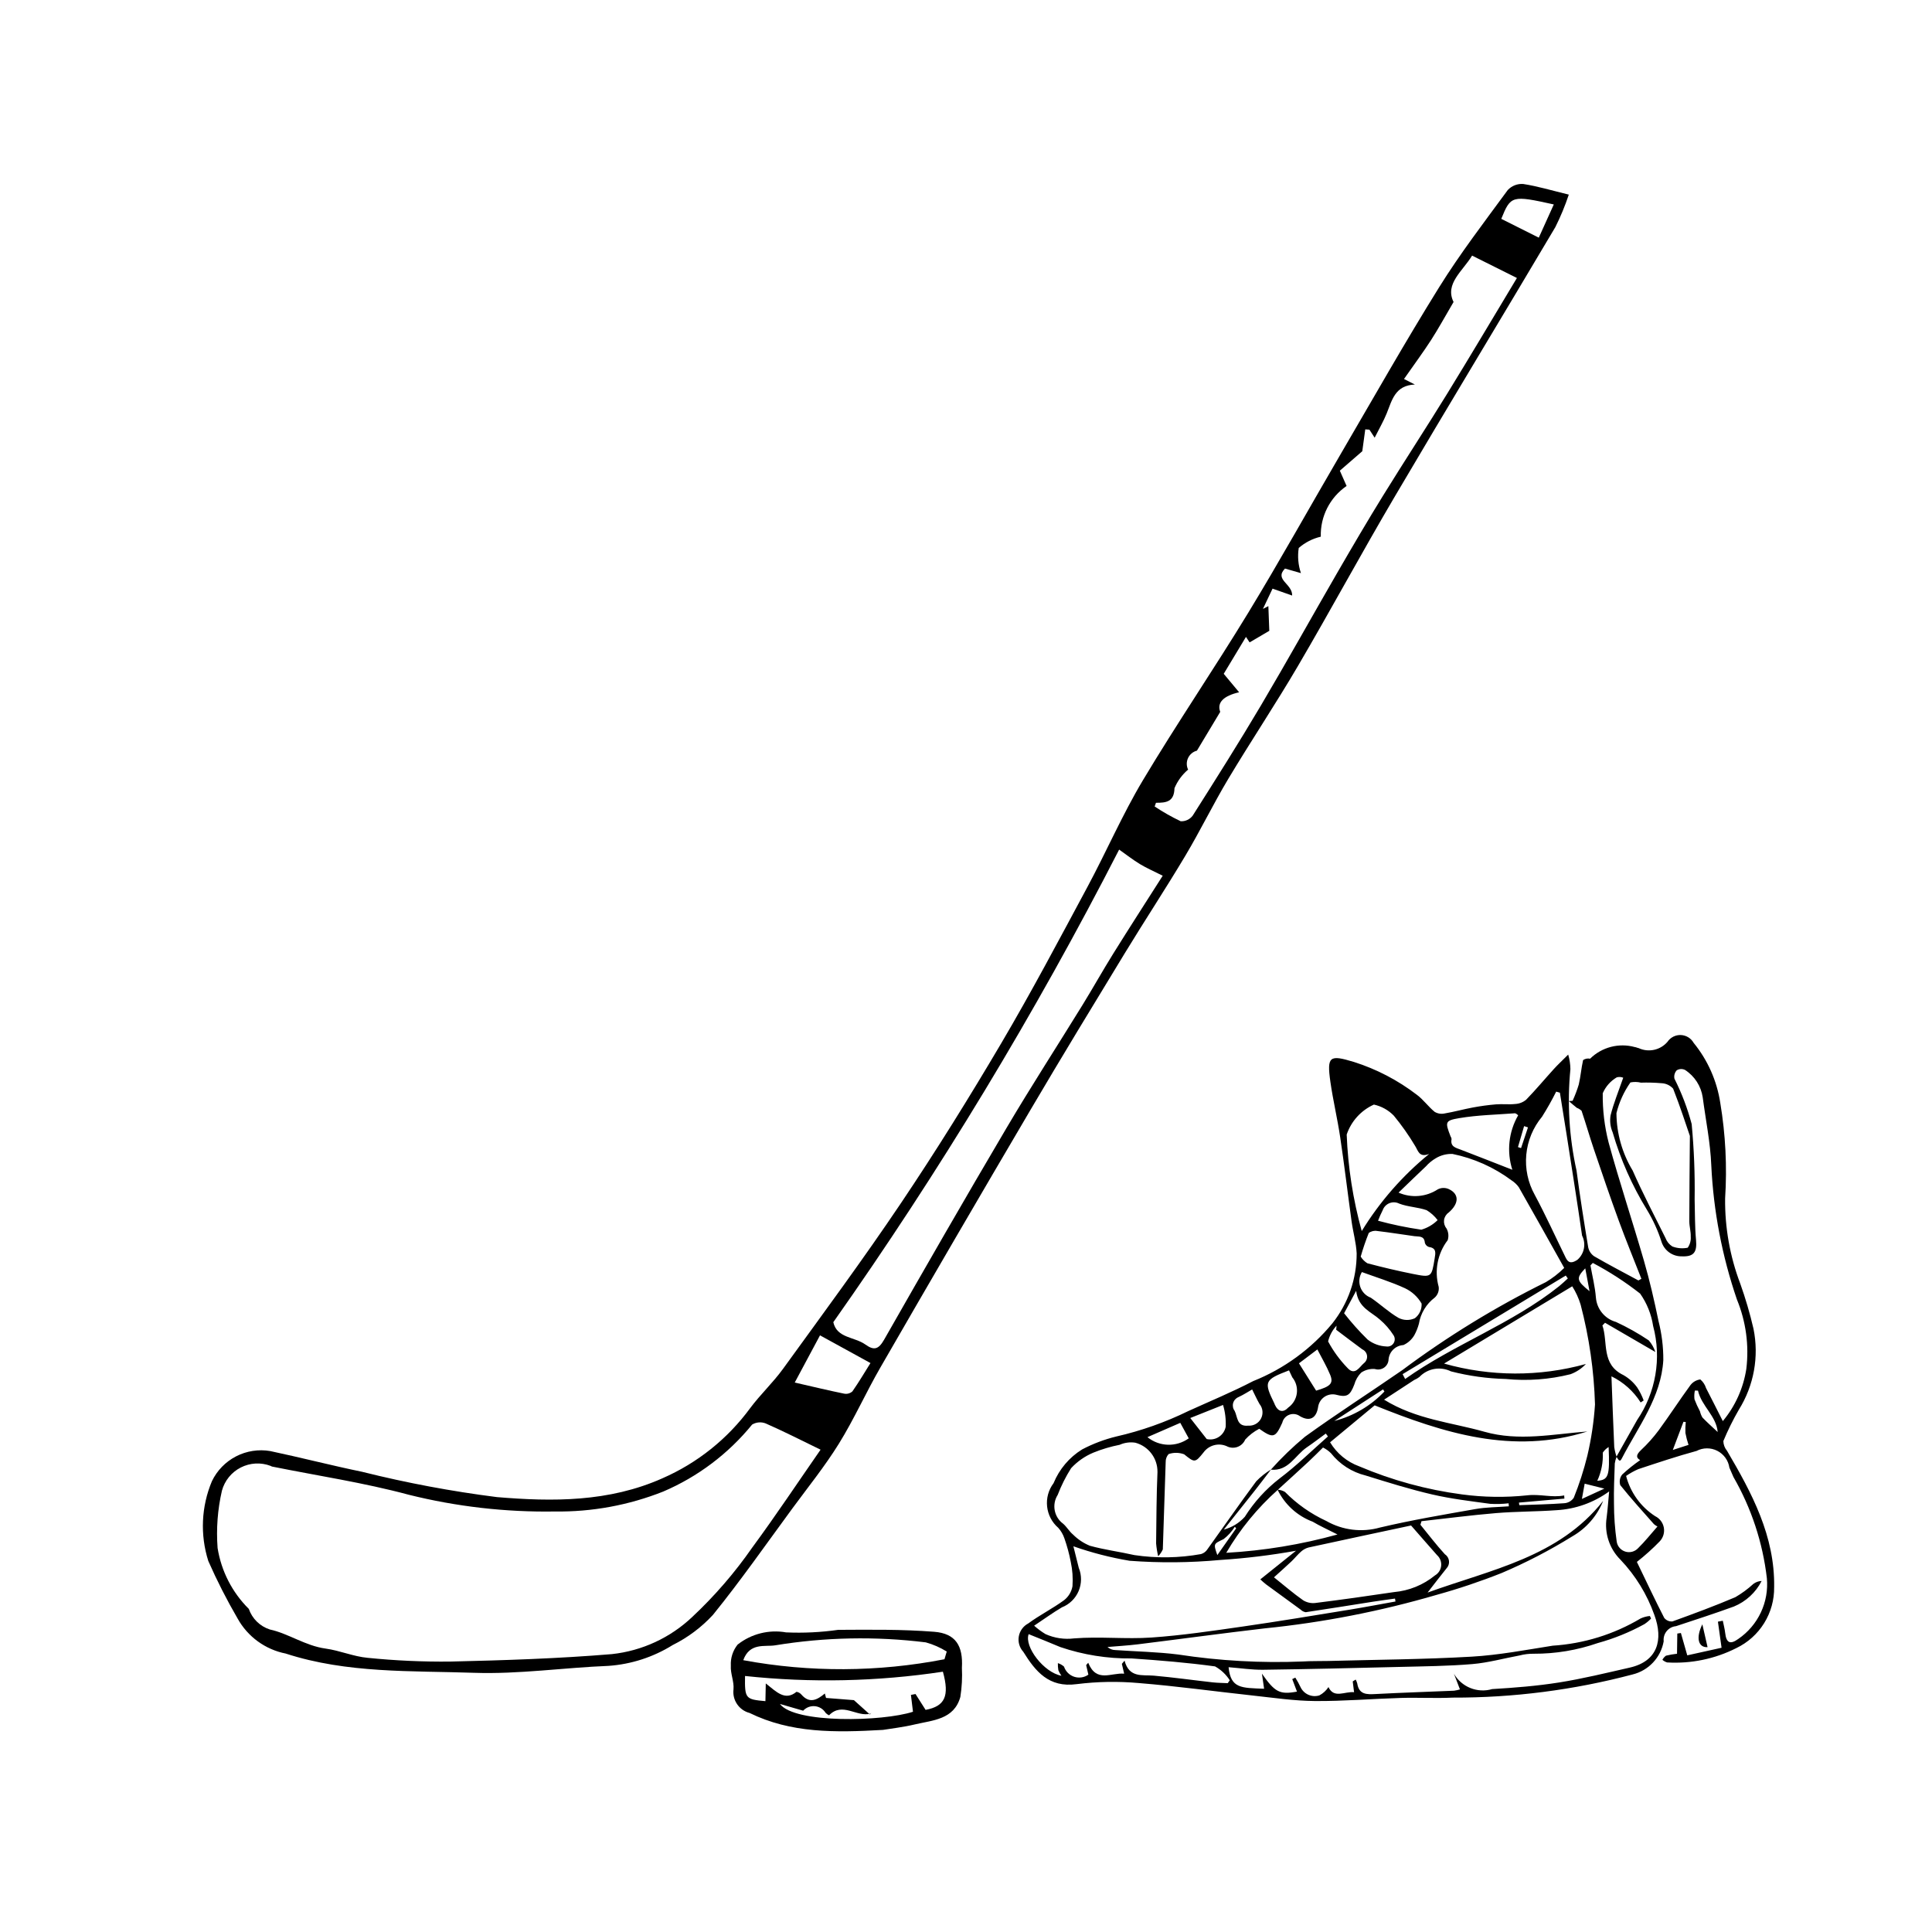 <?xml version="1.0" encoding="UTF-8"?>
<!-- Uploaded to: SVG Repo, www.svgrepo.com, Generator: SVG Repo Mixer Tools -->
<svg fill="#000000" width="800px" height="800px" version="1.1" viewBox="144 144 512 512" xmlns="http://www.w3.org/2000/svg">
 <g>
  <path d="m559.75 195.57c-0.98 2.953-2.172 5.832-3.566 8.617-14.145 23.867-28.531 47.594-42.609 71.5-8.723 14.809-16.891 29.941-25.582 44.77-5.934 10.125-12.465 19.898-18.496 29.969-3.984 6.656-7.379 13.668-11.355 20.332-5.184 8.695-10.762 17.152-16.027 25.801-8.379 13.762-16.758 27.523-24.93 41.406-13.391 22.754-26.684 45.566-39.875 68.438-3.836 6.641-6.973 13.699-11.008 20.207-3.715 5.988-8.18 11.516-12.363 17.207-6.941 9.445-13.656 19.078-21.027 28.176h-0.004c-3.039 3.281-6.648 5.981-10.652 7.969-5.121 3.188-10.945 5.078-16.961 5.508-11.891 0.473-23.793 2.242-35.637 1.84-16.695-0.57-33.625 0.191-49.91-5.09l0.004-0.004c-5.434-1.059-10.113-4.469-12.793-9.309-2.863-4.922-5.453-10-7.75-15.211-2.211-6.945-1.871-14.449 0.953-21.168 1.359-2.828 3.606-5.141 6.394-6.578 2.793-1.441 5.977-1.934 9.07-1.402 8.176 1.727 16.27 3.832 24.453 5.516v0.004c11.723 2.926 23.609 5.156 35.598 6.676 14.766 1.238 29.664 1.352 43.898-4.992h-0.004c9.238-4.035 17.25-10.438 23.215-18.562 2.699-3.629 6.07-6.769 8.719-10.43 10.551-14.566 21.254-29.039 31.285-43.961 9.285-13.812 18.09-27.977 26.543-42.316 7.996-13.562 15.359-27.5 22.816-41.375 5.035-9.363 9.27-19.188 14.711-28.297 8.961-14.996 18.824-29.453 27.91-44.383 8.453-13.891 16.352-28.117 24.555-42.16 8.609-14.742 17.023-29.609 26.035-44.105 5.559-8.941 12-17.336 18.234-25.836l0.004 0.004c1.055-1.113 2.559-1.695 4.09-1.57 3.773 0.578 7.461 1.695 12.062 2.812zm-198.29 332.61c-5.215-2.531-9.793-4.871-14.492-6.93v-0.004c-1.195-0.488-2.551-0.383-3.656 0.285-6.297 7.734-14.379 13.824-23.547 17.746-9.137 3.625-18.895 5.422-28.723 5.285-13.039 0.207-26.047-1.281-38.703-4.434-11.902-3.203-24.172-5.039-36.277-7.481-0.125-0.023-0.227-0.141-0.352-0.176v0.004c-2.578-0.98-5.449-0.824-7.906 0.43-2.457 1.25-4.269 3.484-4.992 6.144-1.145 4.977-1.531 10.102-1.148 15.195 0.977 6.117 3.871 11.766 8.27 16.129 0.898 2.594 2.961 4.613 5.57 5.457 4.922 1.059 9.422 4.328 14.773 5.059 3.766 0.512 7.402 2.117 11.164 2.453 7.281 0.738 14.598 1.07 21.914 0.992 14.281-0.336 28.582-0.789 42.809-1.977 8.004-0.867 15.5-4.34 21.336-9.891 5.91-5.539 11.223-11.688 15.844-18.34 6.316-8.574 12.215-17.457 18.117-25.949zm88.883-171.43-0.348 0.98h0.004c2.203 1.469 4.512 2.773 6.902 3.914 1.242 0.059 2.434-0.5 3.176-1.492 6.137-9.672 12.258-19.359 18.094-29.219 6.922-11.695 13.523-23.582 20.332-35.348 3.93-6.789 7.898-13.559 12.016-20.23 5.606-9.078 11.453-18.008 17.043-27.094 6.199-10.082 12.227-20.273 18.434-30.59l-11.879-5.93c-2.469 4.098-7.297 7.465-4.91 12.293-2.277 3.875-4.008 7.059-5.969 10.098-2.098 3.25-4.41 6.363-7.164 10.309l2.887 1.469c-5.277 0.195-6.07 4.188-7.488 7.68-0.844 2.07-1.98 4.023-3.176 6.406l-1.387-2.129-1.102-0.074-0.789 5.789-5.949 5.156 1.789 4.055h-0.004c-4.414 3.023-6.988 8.086-6.832 13.434-2.164 0.508-4.168 1.531-5.844 2.988-0.348 2.238-0.148 4.527 0.582 6.672l-4.227-1.211c-2.906 2.988 1.992 4.004 1.898 7.152l-5.195-1.832-2.547 5.375c1.098-0.566 1.621-0.836 1.438-0.742l0.25 6.547-5.219 3.066-0.965-1.457-5.894 9.785 4.078 4.891c-4.086 0.934-5.941 2.711-5.008 5.195l-6.168 10.273v0.004c-1.039 0.27-1.902 0.988-2.356 1.961-0.453 0.973-0.449 2.098 0.012 3.066-1.574 1.332-2.809 3.019-3.609 4.922-0.086 3.613-2.172 3.883-4.906 3.867zm-85.508 137.64c0.934 4.269 5.625 3.856 8.508 5.93 2.285 1.641 3.484 1.289 4.949-1.277 10.699-18.77 21.461-37.504 32.441-56.109 6.488-10.992 13.438-21.715 20.137-32.59 2.781-4.516 5.371-9.156 8.176-13.66 4.191-6.731 8.496-13.395 13.086-20.605-2.34-1.18-4.254-2.008-6.019-3.074-1.871-1.133-3.602-2.496-5.527-3.852h-0.004c-22.281 43.469-47.594 85.316-75.746 125.24zm-10.223 16c5.164 1.18 9.133 2.141 13.133 2.953l0.004-0.004c0.77 0.141 1.559-0.082 2.144-0.602 1.754-2.519 3.32-5.168 4.789-7.512l-13.371-7.344c-2.066 3.856-4.195 7.832-6.695 12.504zm201.16-312.21c-11.094-2.457-11.418-2.367-13.918 3.82l9.941 4.984z"/>
  <path d="m377.99 602.44c-12.762 0.734-24.387 0.883-35.355-4.492h-0.004c-2.785-0.73-4.602-3.41-4.246-6.269 0.191-2.047-0.848-4.199-0.703-6.262-0.109-2.019 0.531-4.008 1.797-5.586 3.625-2.859 8.297-4.035 12.84-3.234 4.609 0.207 9.23-0.02 13.801-0.672 8.488-0.043 17.004-0.156 25.453 0.512 5.691 0.449 7.676 3.715 7.344 9.508h-0.004c0.133 2.594-0.004 5.195-0.41 7.762-1.672 6.012-7.305 6.156-12.09 7.289-3.098 0.738-6.289 1.09-8.422 1.445zm-15.398-9.648 0.316 1.18 7.387 0.582 4.231 3.797c0.703-0.723 0.465-0.305 0.137-0.215-3.598 1-7.414-3.207-10.953 0.43l-0.008 0.004c-0.348-0.156-0.66-0.379-0.918-0.66-0.617-0.996-1.664-1.641-2.832-1.75-1.164-0.109-2.312 0.332-3.106 1.191l-6.16-1.785c3.941 5.231 27.215 4.684 35.262 2.066l-0.543-4.465 1.215-0.234 2.672 4.203c5.129-0.965 6.379-3.656 4.586-10.117l0.004-0.004c-17.359 2.621-34.984 3.004-52.441 1.137-0.086 5.992 0.09 6.195 5.402 6.672l0.098-4.699c2.883 2.293 5.113 4.688 8.137 2.223 0.504 0.078 0.965 0.336 1.297 0.723 2.188 2.519 4.203 1.406 6.215-0.277zm31.703-9.074 0.602-2.047v0.004c-1.727-1.074-3.598-1.891-5.555-2.43-13.281-1.648-26.723-1.383-39.926 0.785-2.644 0.438-6.731-0.816-8.441 3.934v0.004c17.629 3.262 35.719 3.176 53.316-0.25z"/>
  <path d="m559.59 423.48c0.371 1.254 0.566 2.551 0.582 3.859-0.875 8.984-0.328 18.055 1.625 26.871 0.898 6.789 1.973 13.559 3.09 20.316 0.195 0.977 0.762 1.84 1.586 2.402 3.848 2.234 7.801 4.285 11.715 6.402l0.801-0.43c-2.008-5.137-4.109-10.238-6.004-15.418-2.285-6.246-4.43-12.547-6.566-18.848-1.152-3.402-2.137-6.859-3.285-10.262-0.363-0.34-0.793-0.609-1.262-0.789-0.727-0.566-1.414-1.188-2.113-1.785l0.996-0.074c0.641-1.395 1.188-2.836 1.633-4.309 0.504-2.133 0.66-4.348 1.152-6.484 0.539-0.371 1.207-0.504 1.848-0.363 3.113-3.07 7.629-4.246 11.844-3.086 0.355 0.031 0.691 0.234 1.047 0.285v0.004c2.629 1.207 5.742 0.523 7.621-1.676 0.789-1.176 2.129-1.855 3.539-1.801 1.414 0.059 2.695 0.84 3.391 2.07 3.738 4.582 6.176 10.078 7.062 15.922 1.395 8.363 1.824 16.859 1.281 25.32-0.082 7.703 1.273 15.352 4.008 22.555 1.398 3.922 2.574 7.918 3.512 11.973 1.504 7.383 0.113 15.062-3.879 21.453-1.551 2.68-2.922 5.457-4.109 8.312 0.02 0.945 0.363 1.852 0.973 2.574 6.59 11.211 12.699 22.586 12.492 36.141h-0.004c0.047 3.371-0.875 6.68-2.652 9.543-1.777 2.863-4.336 5.156-7.375 6.609-5.668 2.867-11.992 4.176-18.332 3.797-0.461-0.141-0.887-0.375-1.25-0.695 0.223-0.438 0.551-0.812 0.953-1.098 0.961-0.234 1.938-0.406 2.918-0.512l0.074-5.348 0.953-0.148 1.688 5.922 9.09-2.012-0.965-6.914 1.293-0.246c0.215 1.066 0.504 2.125 0.625 3.203 0.305 2.672 1.305 3.195 3.492 1.613l0.004-0.004c2.578-1.766 4.637-4.184 5.965-7.008 1.328-2.824 1.879-5.953 1.594-9.062-1.094-9.449-4.106-18.578-8.852-26.824-0.379-0.82-0.73-1.652-1.082-2.484-0.281-1.922-1.477-3.582-3.207-4.465-1.727-0.879-3.773-0.867-5.492 0.031-5.203 1.414-10.328 3.137-15.449 4.828l-0.004 0.004c-1.129 0.492-2.207 1.094-3.219 1.797 1.141 4.391 3.887 8.191 7.691 10.656 1.199 0.582 2.051 1.695 2.301 3.008 0.246 1.309-0.141 2.66-1.047 3.637-1.902 1.965-3.938 3.797-6.09 5.481 2.738 5.668 4.91 10.293 7.246 14.836 0.52 0.664 1.348 1.02 2.188 0.934 5.598-2.023 11.188-4.09 16.66-6.422 1.715-0.996 3.316-2.176 4.777-3.516 0.633-0.48 1.398-0.754 2.191-0.777-1.562 3.062-4.172 5.461-7.352 6.769-5.07 1.852-10.215 3.508-15.344 5.207-0.969 0.09-1.859 0.566-2.473 1.32-0.613 0.754-0.898 1.723-0.789 2.691-0.766 4.301-3.996 7.746-8.238 8.785-15.559 4.121-31.59 6.184-47.688 6.137-4.57 0.223-9.164-0.051-13.742 0.086-7.582 0.227-15.164 0.875-22.742 0.82-5.481-0.039-10.961-0.863-16.43-1.453-10.09-1.09-20.152-2.496-30.262-3.312-5.488-0.492-11.012-0.395-16.48 0.289-7.375 1-10.906-3.398-14.148-8.602v0.004c-0.996-1.102-1.426-2.602-1.168-4.062 0.262-1.461 1.18-2.723 2.492-3.418 3.039-2.231 6.461-3.945 9.504-6.172 1.176-0.91 1.969-2.231 2.227-3.695 0.156-2.156 0.004-4.32-0.453-6.434-0.406-2.129-0.973-4.223-1.691-6.266-0.348-1.023-0.895-1.969-1.613-2.773-3.473-3-4.023-8.184-1.254-11.844 1.516-3.707 4.164-6.84 7.57-8.945 2.879-1.512 5.934-2.664 9.09-3.43 6.59-1.504 12.98-3.766 19.051-6.734 5.746-2.609 11.594-5.027 17.184-7.934 8.18-3.266 15.41-8.543 21.016-15.336 4.172-5.269 6.434-11.793 6.414-18.512-0.141-2.836-0.953-5.637-1.344-8.469-1.031-7.438-1.914-14.895-3.023-22.32-0.73-4.914-1.898-9.766-2.598-14.68-0.969-6.824-0.211-7.219 6.223-5.266v-0.004c6.027 1.91 11.676 4.859 16.695 8.707 1.723 1.281 3.019 3.129 4.688 4.5v0.004c0.777 0.473 1.703 0.637 2.594 0.457 2.527-0.426 5.012-1.121 7.535-1.59 2.043-0.383 4.102-0.664 6.172-0.836 1.688-0.137 3.41 0.09 5.094-0.098 1.051-0.059 2.055-0.453 2.867-1.121 2.555-2.629 4.906-5.453 7.371-8.168 1.004-1.109 2.109-2.125 3.785-3.805zm-76.973 115.35c-5.394 4.809-10 10.438-13.648 16.68 9.973-0.559 19.855-2.188 29.48-4.856-2.664-1.359-4.684-2.258-6.566-3.383h0.004c-4.082-1.523-7.422-4.562-9.316-8.484 0.688 0.035 1.359 0.238 1.957 0.586 3.156 3.207 6.867 5.812 10.953 7.699 4.324 2.469 9.461 3.094 14.254 1.734 8.332-1.965 16.793-3.402 25.23-4.883 2.918-0.512 5.926-0.504 8.895-0.734l-0.062-0.797c-1.609 0.184-3.234 0.234-4.852 0.141-5.152-0.703-10.34-1.312-15.395-2.484-5.949-1.379-11.797-3.211-17.637-5.023-3.633-0.891-6.867-2.969-9.184-5.902-0.621-0.617-1.336-1.125-2.117-1.516-1.371 1.344-2.574 2.574-3.832 3.742-2.703 2.512-5.441 4.988-8.164 7.481zm89.754-8.781c1.816-3.219 3.641-6.434 5.445-9.66l-0.004-0.004c5.004-7.312 6.57-16.441 4.281-25-0.469-3.082-1.648-6.016-3.438-8.566-3.93-3.082-8.129-5.801-12.547-8.129l-0.621 0.656c0.5 2.832 1.215 5.644 1.441 8.496h0.004c0.227 3.062 2.352 5.656 5.312 6.484 3.027 1.398 5.938 3.035 8.707 4.898 0.773 0.898 1.363 1.941 1.738 3.07l-13.332-7.746-0.699 0.707c1.543 4.496-0.402 10.305 5.582 13.164h-0.004c1.43 0.816 2.664 1.926 3.629 3.258 0.707 1.082 1.285 2.246 1.727 3.461l-0.801 0.523c-1.891-2.981-4.566-5.375-7.738-6.918 0.246 6.481 0.461 12.605 0.738 18.73 0.125 0.887 0.332 1.758 0.625 2.606-0.23 0.559-0.391 1.145-0.48 1.742-0.117 3.531-0.289 7.07-0.215 10.598 0.004 3.398 0.246 6.793 0.727 10.156 0.203 1.246 1.098 2.262 2.309 2.625 1.207 0.359 2.516-0.004 3.367-0.93 1.777-1.719 3.312-3.688 5.121-5.734-0.336-0.164-0.648-0.371-0.93-0.617-3.012-3.414-6.078-6.789-8.922-10.34-0.312-0.969-0.121-2.027 0.512-2.82 1.492-1.379 3.078-2.652 4.75-3.809-1.227-0.695-0.977-1.516 0.219-2.652h-0.004c1.719-1.605 3.289-3.363 4.695-5.25 2.883-3.934 5.535-8.035 8.414-11.973 0.637-0.836 1.582-1.379 2.621-1.512 0.715 0.602 1.242 1.395 1.516 2.289 1.457 2.805 2.867 5.633 4.449 8.754 3.293-3.957 5.445-8.738 6.227-13.824 0.762-6.242-0.098-12.578-2.488-18.395-3.93-11.473-6.219-23.449-6.797-35.562-0.238-6.023-1.48-12.008-2.269-18.012-0.445-2.988-2.156-5.641-4.699-7.277-0.703-0.34-1.527-0.301-2.191 0.105-0.547 0.598-0.773 1.426-0.605 2.219 1.934 3.836 3.465 7.863 4.566 12.016 0.621 6.621 0.887 13.273 0.785 19.922 0.105 3.609 0.035 7.231 0.371 10.82 0.297 3.18-0.559 4.461-3.742 4.324-2.422 0.059-4.598-1.461-5.375-3.758-0.953-3.019-2.269-5.91-3.918-8.617-3.922-6.394-6.969-13.285-9.062-20.484-0.609-1.418-0.801-2.981-0.551-4.5 0.832-3.293 2.141-6.465 3.356-9.977-0.547-0.223-1.148-0.258-1.715-0.098-1.656 0.973-2.957 2.449-3.715 4.211-0.059 4.398 0.465 8.785 1.555 13.047 2.875 10.52 6.336 20.875 9.367 31.352 1.523 5.258 2.754 10.613 3.859 15.977 0.863 3.379 1.293 6.859 1.27 10.348-0.574 9.867-6.617 17.586-10.945 25.961-0.52 1.008-0.711 0.906-1.477-0.359zm-91.586 3.43-0.004-0.004c2.793-3.125 5.812-6.039 9.035-8.719 8.43-6.098 17.207-11.715 25.77-17.633 11.957-8.926 24.707-16.742 38.086-23.348 1.766-1.051 3.398-2.316 4.859-3.766-4.16-7.418-8.059-14.418-12.031-21.379-0.52-0.727-1.176-1.344-1.93-1.824-4.637-3.453-9.98-5.844-15.648-7-1.539-0.059-3.059 0.328-4.379 1.113-1.008 0.586-1.914 1.328-2.684 2.199-2.289 2.16-4.547 4.356-7.231 6.938v-0.004c3.391 1.492 7.301 1.168 10.398-0.863 0.914-0.465 1.988-0.488 2.922-0.066 2.731 1.266 2.812 3.769-0.059 6.234-0.656 0.457-1.09 1.168-1.199 1.957-0.105 0.789 0.121 1.59 0.629 2.207 0.547 0.953 0.668 2.094 0.336 3.141-2.695 3.519-3.578 8.098-2.387 12.367 0.145 1.066-0.254 2.137-1.055 2.852-2.234 1.684-3.734 4.164-4.188 6.926-0.281 1.043-0.684 2.055-1.199 3.008-0.672 1.164-1.691 2.09-2.918 2.641-2.059 0.125-3.723 1.727-3.922 3.781-0.023 0.875-0.461 1.691-1.18 2.195s-1.633 0.637-2.465 0.363c-1.273-0.098-2.543 0.238-3.602 0.953-0.875 0.883-1.508 1.973-1.836 3.172-1.148 2.977-1.961 3.465-4.965 2.664-1.027-0.207-2.098 0.016-2.965 0.609-0.867 0.594-1.461 1.512-1.641 2.547-0.438 3.133-2.242 4.086-4.844 2.559h0.004c-0.812-0.59-1.867-0.734-2.809-0.383-0.941 0.348-1.641 1.148-1.867 2.125-1.82 4.027-2.402 4.215-6.102 1.602h-0.004c-1.402 0.727-2.66 1.695-3.723 2.867-0.387 0.918-1.148 1.629-2.09 1.957-0.941 0.328-1.98 0.242-2.856-0.234-2.168-0.926-4.684-0.238-6.082 1.66-2.25 2.82-2.375 2.754-5.148 0.512-1.328-0.496-2.785-0.516-4.121-0.059-0.523 0.578-0.801 1.34-0.773 2.117-0.281 7.711-0.48 15.426-0.758 23.137-0.301 0.676-0.719 1.297-1.23 1.832-0.266-1.121-0.449-2.258-0.547-3.406 0.074-6.328 0.09-12.66 0.363-18.98h-0.004c0.031-3.613-2.391-6.785-5.879-7.715-1.41-0.215-2.848-0.02-4.148 0.559-2.387 0.469-4.723 1.164-6.977 2.082-2.234 0.934-4.242 2.34-5.887 4.121-1.414 2.238-2.606 4.609-3.555 7.082-1.594 2.523-0.969 5.852 1.438 7.621 0.98 0.844 1.641 2.066 2.637 2.883 1.27 1.27 2.781 2.277 4.445 2.961 3.867 1.074 7.887 1.586 11.812 2.477h-0.004c5.867 0.875 11.836 0.785 17.672-0.27 0.715-0.215 1.328-0.688 1.723-1.324 4.305-5.973 8.488-12.031 12.879-17.938l-0.004-0.004c1.172-1.215 2.496-2.273 3.938-3.148-1.426 1.863-2.836 3.742-4.289 5.582-2.727 3.457-5.481 6.894-8.219 10.34v0.004c2.148-0.559 4.086-1.742 5.566-3.394 2.449-3.898 5.57-7.332 9.211-10.148 4.512-3.398 8.562-7.402 12.816-11.141l-0.566-0.766c-1.676 1.223-3.32 2.492-5.035 3.656-3.094 2.098-4.848 6.383-9.539 5.91zm88.066 8.273c-1.59 3.969-4.473 7.281-8.184 9.406-5.977 3.703-12.227 6.949-18.699 9.699-5.621 2.234-11.363 4.168-17.195 5.781-14.906 4.363-30.18 7.34-45.629 8.898-11.219 1.305-22.414 2.84-33.625 4.227-2.664 0.328-5.348 0.477-8.023 0.707v-0.004c0.562 0.516 1.293 0.805 2.055 0.816 5.562 0.387 11.16 0.484 16.68 1.18 10.91 1.676 21.957 2.293 32.984 1.848 2.262-0.148 4.539-0.078 6.809-0.137 12.652-0.34 25.316-0.414 37.949-1.141 7.203-0.414 14.359-1.785 21.504-2.91 8.227-0.523 16.207-2.996 23.293-7.207 0.777-0.359 1.613-0.582 2.465-0.664l0.312 0.68v0.004c-0.527 0.559-1.117 1.051-1.758 1.477-3.906 2.148-8.051 3.832-12.352 5.012-5.461 1.898-11.203 2.859-16.988 2.832-1.262-0.016-2.523 0.137-3.746 0.457-4.172 0.766-8.309 1.93-12.516 2.285-6.418 0.543-12.883 0.59-19.328 0.754-12.031 0.301-24.066 0.59-36.102 0.75-3.039 0.039-6.086-0.434-9.168-0.676 0.555 5.68 3.426 5.477 9.41 5.707l-0.574-4c3.426 4.906 4.695 5.613 9.289 4.762l-1.254-3.316 0.82-0.395-0.004 0.004c0.504 0.797 0.957 1.625 1.363 2.477 0.871 1.898 3.016 2.852 5.012 2.231 0.973-0.52 1.805-1.277 2.41-2.203 1.453 3.129 4.301 1.105 6.785 1.359l-0.359-2.863 0.789-0.484c0.176 0.324 0.316 0.664 0.41 1.02 0.457 2.996 2.531 2.934 4.875 2.812 6.926-0.367 13.863-0.586 20.793-0.883l0.004-0.004c0.523-0.07 1.039-0.184 1.547-0.34l-1.605-4.184-0.004 0.004c2.019 3.551 6.219 5.246 10.141 4.094 5.926-0.352 11.871-0.82 17.727-1.75 6.301-1 12.523-2.531 18.754-3.945 7.391-1.68 8.922-7.348 6.516-13.93-1.934-5.465-4.996-10.461-8.992-14.66-2.938-2.922-4.297-7.074-3.664-11.168 0.289-2.254 0.438-4.523 0.664-6.926-4.078 2.973-8.93 4.699-13.969 4.973-5.336 0.391-10.703 0.328-16.035 0.773-6.586 0.547-13.148 1.414-19.723 2.141l-0.285 0.945c2.144 2.617 4.191 5.32 6.473 7.809h0.004c0.609 0.398 1.008 1.047 1.094 1.77 0.086 0.723-0.156 1.449-0.656 1.977-1.547 1.91-3.035 3.871-5.016 6.414 17.008-6.156 34.746-9.379 46.523-24.293zm-72.363-15.527c1.77 2.941 4.492 5.191 7.719 6.367 8.703 3.699 17.863 6.203 27.238 7.441 5.715 0.77 11.5 0.852 17.238 0.25 3.457-0.418 6.559 0.68 9.844 0.02l0.051 0.844-12.043 1.055 0.094 0.684c3.984-0.152 7.977-0.223 11.953-0.52h-0.004c1.004-0.078 1.918-0.605 2.484-1.438 1.461-3.617 2.66-7.336 3.594-11.125 1.055-4.473 1.734-9.027 2.035-13.613-0.262-8.941-1.543-17.82-3.816-26.473-0.52-1.703-1.266-3.328-2.215-4.832l-33.973 20.477v-0.004c12.285 3.481 25.289 3.519 37.594 0.113-1.133 1.211-2.535 2.144-4.094 2.715-5.602 1.402-11.406 1.824-17.152 1.254-4.898-0.117-9.766-0.793-14.512-2.012-2.809-1.395-6.203-0.793-8.363 1.48-0.43 0.328-0.902 0.602-1.398 0.812-2.539 1.648-5.066 3.309-7.965 5.203 8.5 5.269 17.816 6.016 26.582 8.504 9.113 2.586 18.195 0.625 27.285-0.07-19.785 6.215-38.074 0.453-56.367-6.926zm-78.43 48.602c0.934 0.832 1.941 1.574 3.012 2.227 2.383 1.07 5.016 1.461 7.606 1.133 6.797-0.535 13.695 0.246 20.504-0.227 8.078-0.562 16.125-1.758 24.152-2.91 9.477-1.359 18.918-2.941 28.367-4.477 4.051-0.656 8.082-1.438 12.121-2.16l-0.129-0.773c-1.926 0.273-3.856 0.52-5.777 0.82-5.961 0.934-11.914 1.906-17.883 2.793-0.512-0.082-0.98-0.32-1.344-0.684-3.059-2.211-6.109-4.438-9.145-6.676-0.551-0.406-1.039-0.895-1.547-1.34l9.457-7.586h-0.004c-6.637 1.191-13.332 2.008-20.062 2.441-7.992 0.742-16.031 0.812-24.035 0.211-5.062-0.848-10.047-2.133-14.891-3.836 0.477 1.902 0.965 3.797 1.426 5.703 0.809 1.977 0.793 4.199-0.043 6.168-0.84 1.969-2.43 3.519-4.418 4.305-2.391 1.406-4.641 3.055-7.367 4.867zm173.78-129.79c-0.957-2.781-2.543-7.715-4.438-12.527-0.777-0.871-1.879-1.395-3.047-1.445-1.824-0.16-3.652-0.211-5.481-0.152-0.918-0.219-1.871-0.238-2.793-0.055-1.73 2.461-2.984 5.219-3.703 8.137 0.035 5.359 1.516 10.609 4.289 15.195 2.68 6.07 5.754 11.965 8.715 17.906 0.34 0.922 0.977 1.707 1.809 2.231 1.301 0.496 2.715 0.613 4.078 0.332 0.598-0.863 0.883-1.91 0.797-2.961 0.047-1.336-0.375-2.68-0.375-4.023 0.004-6.762 0.078-13.523 0.148-22.637zm-110.22 116.97c2.84 2.269 5.168 4.285 7.676 6.047v0.004c0.965 0.613 2.113 0.879 3.25 0.754 6.977-0.871 13.938-1.852 20.891-2.891 3.981-0.355 7.762-1.895 10.852-4.422 0.922-0.539 1.531-1.484 1.637-2.547 0.109-1.059-0.297-2.109-1.09-2.82-2.289-2.578-4.543-5.188-6.887-7.859-8.797 1.879-17.957 3.82-27.105 5.816l0.004-0.004c-0.75 0.191-1.441 0.562-2.016 1.074-0.93 0.801-1.695 1.793-2.59 2.641-1.48 1.398-3.008 2.742-4.621 4.207zm41.125-112.2c-2.723 1.055-2.922-0.914-3.75-2.172-1.668-2.797-3.547-5.461-5.617-7.973-1.434-1.477-3.266-2.496-5.277-2.938-3.402 1.531-6.016 4.41-7.211 7.945 0.336 8.652 1.676 17.234 3.988 25.578 4.766-7.773 10.805-14.684 17.867-20.441zm34.645-16.23-0.984-0.285c-1.137 2.277-2.387 4.496-3.746 6.648-2.375 2.856-3.832 6.363-4.176 10.062-0.344 3.699 0.441 7.414 2.25 10.66 2.926 5.461 5.488 11.117 8.219 16.688 0.797 1.625 1.852 1.316 3.098 0.5l-0.004-0.004c1.824-1.598 2.328-4.234 1.223-6.394-1.301-9.02-2.742-18.02-4.141-27.027-0.562-3.617-1.156-7.234-1.738-10.848zm-116.08 151.36 0.711-0.844c1.238 4.641 4.676 3.703 7.754 3.973 5.215 0.461 10.402 1.195 15.609 1.777 1.32 0.148 2.656 0.148 3.981 0.215l0.539-0.762 0.004 0.008c-0.977-1.539-2.32-2.809-3.91-3.691-7.328-1.004-14.723-1.605-22.109-2.109-6.414 0.07-12.793-0.945-18.863-3.004-2.789-1.184-5.609-2.293-8.418-3.434-1.223 3.316 4.031 10.184 8.684 11.023-0.332-0.449-0.605-0.941-0.816-1.461-0.102-0.621-0.145-1.25-0.125-1.879 0.602 0.184 1.16 0.5 1.629 0.922 0.422 1.273 1.422 2.269 2.691 2.688 1.273 0.418 2.668 0.215 3.762-0.559l-0.586-2.531 0.543-0.617c2.191 5.383 6.078 2.574 9.523 2.891zm103.48-130.93c-1.543-4.816-0.98-10.059 1.539-14.438-0.219-0.238-0.488-0.422-0.789-0.543-4.945 0.379-9.941 0.473-14.816 1.293-3.828 0.645-3.758 1.047-2.324 4.797 0.152 0.227 0.25 0.484 0.285 0.75-0.395 2.023 1.105 2.301 2.457 2.82 4.551 1.742 9.078 3.535 13.648 5.32zm-40.188 23.008c0.445 0.715 1.047 1.32 1.766 1.766 3.981 1.055 7.996 2.008 12.035 2.816 4.969 0.996 4.988 0.918 5.801-4.113 0.219-1.359 0.555-2.742-1.527-3.019l-0.004-0.004c-0.523-0.164-0.926-0.586-1.07-1.113-0.152-1.93-1.582-1.586-2.777-1.75-3.281-0.453-6.555-0.988-9.844-1.371-0.785-0.148-1.602 0.043-2.242 0.523-0.82 2.051-1.531 4.141-2.137 6.266zm0.316 4.098c-0.723 1.188-0.875 2.637-0.422 3.949 0.457 1.312 1.473 2.352 2.777 2.84 2.519 1.715 4.766 3.863 7.391 5.375v-0.004c1.348 0.68 2.93 0.707 4.297 0.07 1.203-0.918 1.871-2.371 1.781-3.883-1.016-1.762-2.539-3.176-4.379-4.051-3.707-1.711-7.652-2.906-11.445-4.297zm10.789 27.051 0.676 1.285c12.996-9.223 28.266-14.578 40.797-24.582 0.805-0.645 1.543-1.371 2.312-2.062l-0.547-0.77zm-15.504-16.141c1.918 2.457 3.996 4.785 6.219 6.965 1.43 1.121 3.172 1.766 4.984 1.84 0.754 0.117 1.508-0.227 1.918-0.875 0.41-0.645 0.398-1.473-0.027-2.106-0.996-1.559-2.223-2.961-3.629-4.156-2.309-2.078-5.703-3.082-6.273-7.606zm8.996-24.516c3.766 1.023 7.594 1.816 11.461 2.375 1.633-0.469 3.121-1.344 4.328-2.539-0.797-1.055-1.785-1.949-2.914-2.633-2.34-0.816-4.965-0.855-7.266-1.742-0.805-0.41-1.746-0.453-2.586-0.117-0.84 0.336-1.492 1.016-1.793 1.871-0.461 0.902-0.871 1.836-1.23 2.785zm-11.086 28.898 0.082-1.078c-1.09 1.172-1.859 2.606-2.231 4.164 1.375 2.566 3.102 4.926 5.125 7.016 2.008 2.242 3.246-0.352 4.391-1.27 0.59-0.465 0.895-1.203 0.805-1.949-0.094-0.742-0.57-1.387-1.254-1.691-2.328-1.703-4.613-3.457-6.918-5.191zm-12.504 10.758c-6.555 2.516-6.738 2.961-3.856 8.836 0.039 0.082 0.055 0.172 0.09 0.254 0.879 1.91 2.223 2.195 3.57 0.758 1.246-0.891 2.062-2.258 2.266-3.773 0.199-1.52-0.238-3.051-1.207-4.234-0.273-0.559-0.527-1.121-0.863-1.84zm-21.816 18.199c1.098 0.258 2.254 0.055 3.203-0.555 0.949-0.613 1.609-1.582 1.828-2.688 0.098-1.957-0.141-3.918-0.699-5.793l-8.688 3.465zm12.043-13.145c-0.852 0.484-2.199 1.367-3.644 2.039-0.68 0.281-1.195 0.863-1.391 1.574-0.195 0.711-0.051 1.473 0.395 2.062 0.789 1.559 0.527 4.238 3.594 3.922h-0.004c1.406 0.109 2.742-0.629 3.394-1.875 0.656-1.25 0.504-2.766-0.387-3.859-0.684-1.184-1.242-2.441-1.957-3.863zm12.406-6.922 4.547 7.242c3.812-1.113 4.66-1.93 3.715-4.219-0.945-2.281-2.219-4.426-3.387-6.699zm-31.453 15.777-8.703 3.789v-0.004c3.156 2.566 7.644 2.695 10.945 0.32zm40.82-0.5h0.004c5.07-1.305 9.672-4.008 13.273-7.809l-0.355-0.555zm96.375-8.039-0.828-0.02h0.004c-0.16 0.758-0.195 1.535-0.105 2.305 0.414 1.094 0.898 2.164 1.453 3.191 0.137 0.578 0.355 1.133 0.656 1.645 1.258 1.316 2.633 2.523 4.039 3.844-0.328-4.215-4.316-6.894-5.215-10.965zm-23.684 14.945h0.004c-0.617 0.375-1.145 0.883-1.543 1.484 0.117 2.57-0.383 5.129-1.465 7.465 2.973-0.234 3.34-1.262 3.008-8.949zm21.176-0.566h0.004c-0.348-1.031-0.621-2.082-0.824-3.152-0.043-0.973-0.016-1.949 0.086-2.914l-0.609-0.051-2.816 7.457zm-119.87 22.102-0.371-0.402h0.004c-0.785 1.262-1.793 2.371-2.977 3.273-2.621 1.281-2.746 1.121-1.656 4.227zm91.617-7.781 5.949-2.734-5.215-1.309zm2.023-55.051-1.133-6.059c-2.469 2.602-2.375 3.219 1.133 6.059zm-18.965-38.195 0.816 0.273 1.836-5.492-1.027-0.332z"/>
  <path d="m595.14 574.46 1.383 6.055c-2.441 0.137-3.18-2.426-1.383-6.055z"/>
 </g>
</svg>